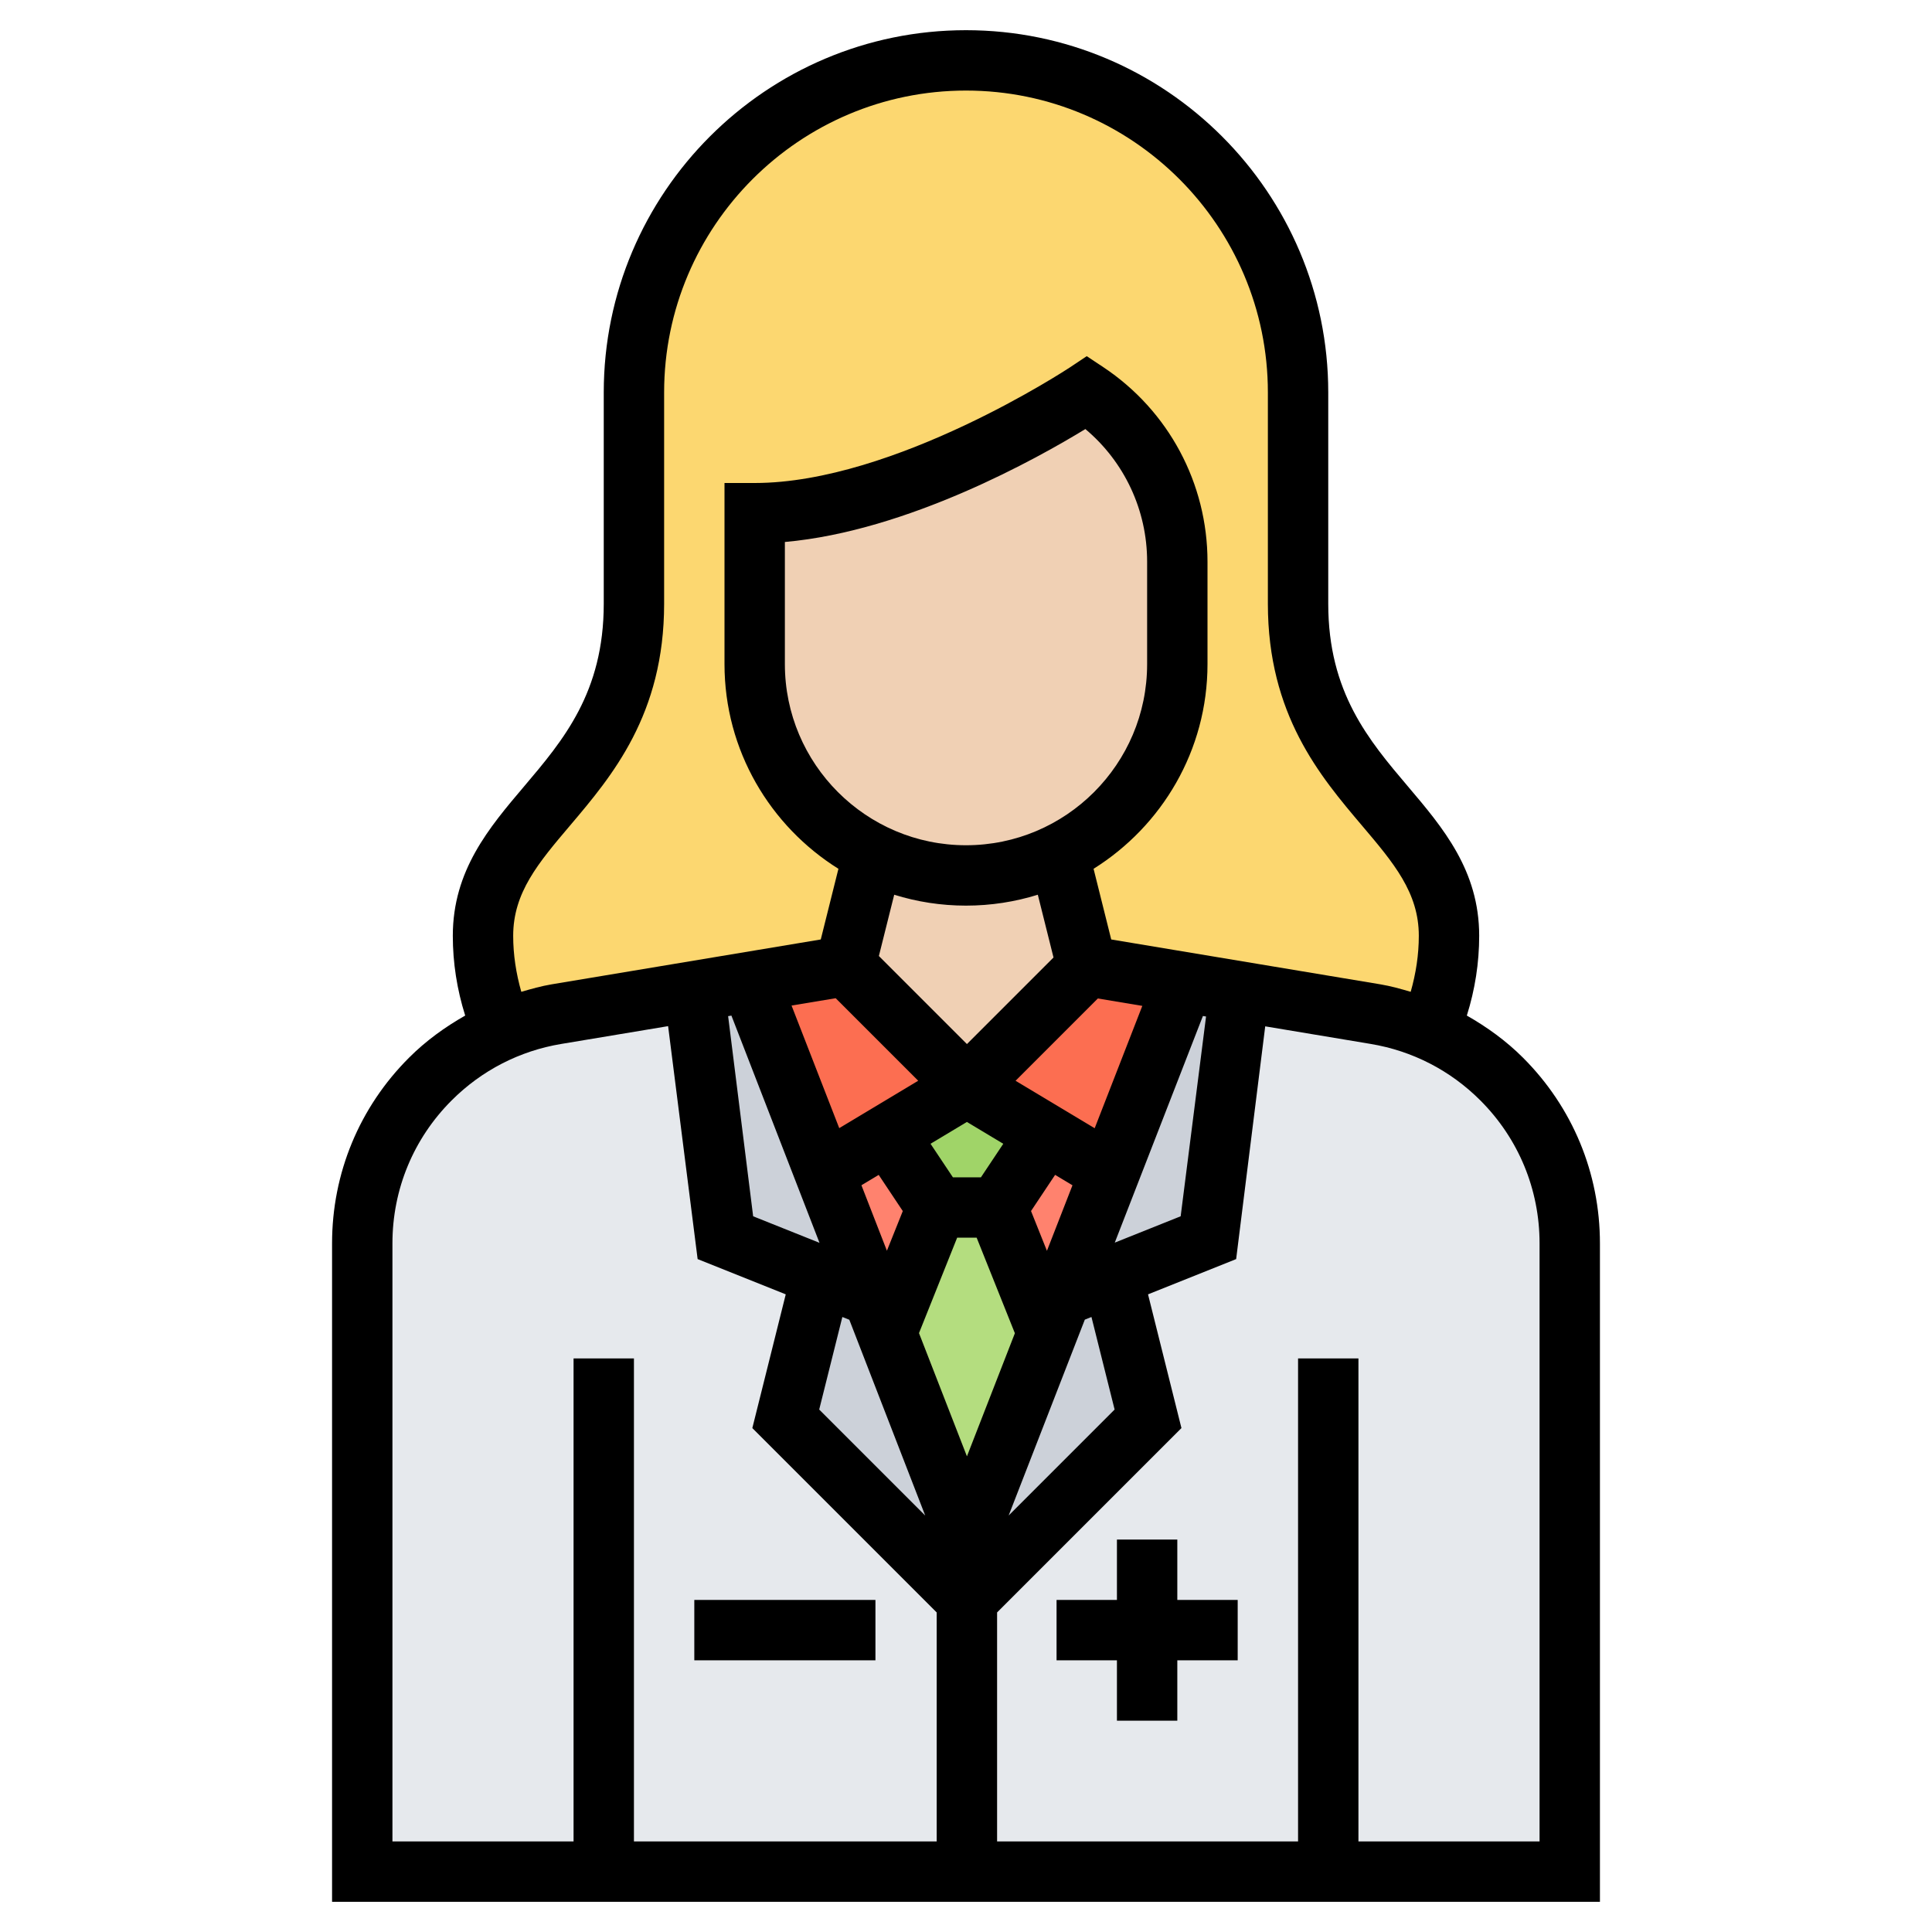 <?xml version="1.0" encoding="UTF-8"?> <svg xmlns="http://www.w3.org/2000/svg" id="Layer_5" height="512" viewBox="0 0 64 64" width="512"> <g> <g> <g> <path d="m48 31c0 1.08-.23 2.13-.65 3.12-.57-.25-1.17-.42-1.78-.53l-4.51-.75-1.84-.3-3.19-.54h-.03l-.93-3.71c2.33-1.13 3.93-3.52 3.93-6.29v-3.39c0-2.26-1.13-4.36-3-5.61 0 0-1.5 1-3.62 2-2.13 1-4.88 2-7.38 2v5c0 2.77 1.6 5.16 3.93 6.29l-.93 3.71-3.14.52-1.87.31-4.56.76c-.61.11-1.21.28-1.78.53-.42-.99-.65-2.04-.65-3.12 0-4 5-5 5-11v-7c0-3.04 1.23-5.79 3.22-7.78s4.74-3.22 7.78-3.22c6.08 0 11 4.92 11 11v7c0 6 5 7 5 11z" fill="#fcd770"></path> </g> <g> <path d="m39 18.61v3.39c0 2.77-1.6 5.16-3.93 6.29-.92.46-1.96.71-3.07.71s-2.15-.25-3.07-.71c-2.33-1.13-3.93-3.52-3.93-6.29v-5c2.5 0 5.25-1 7.38-2 2.12-1 3.62-2 3.62-2 1.87 1.25 3 3.35 3 5.61z" fill="#f0d0b4"></path> </g> <g> <path d="m28 32 .93-3.71c.92.46 1.96.71 3.07.71s2.15-.25 3.07-.71l.93 3.71h.03l-4 4-4-4z" fill="#f0d0b4"></path> </g> <g> <path d="m49.74 35.74c-.69-.69-1.5-1.24-2.39-1.62-.57-.25-1.17-.42-1.78-.53l-4.51-.75-.06.4-.97 7.76-3.18 1.27 1.18 4.73-6 6-6-6 1.18-4.73-3.18-1.27-.97-7.76-.07-.41-4.56.76c-.61.11-1.21.28-1.78.53-.89.38-1.7.93-2.39 1.62-1.45 1.45-2.26 3.41-2.26 5.45v20.81h8 12.03 11.97 8v-20.81c0-2.04-.81-4-2.26-5.45z" fill="#e6e9ed"></path> </g> <g> <path d="m31.03 40-1.66 4.15-.47-1.2-1.6-4.11 2.11-1.27z" fill="#ff826e"></path> </g> <g> <path d="m35.16 42.95-.47 1.2-1.66-4.15 1.62-2.43 2.11 1.27z" fill="#ff826e"></path> </g> <g> <path d="m33.03 40 1.66 4.15-2.66 6.85-2.66-6.85 1.66-4.15z" fill="#b4dd7f"></path> </g> <g> <path d="m32.03 36 2.62 1.57-1.62 2.43h-2l-1.62-2.43z" fill="#a0d468"></path> </g> <g> <path d="m34.65 37.57-2.62-1.57 4-4 3.19.54-.1.23-2.36 6.07z" fill="#fc6e51"></path> </g> <g> <path d="m28.03 32 4 4-2.62 1.57-2.11 1.27-2.36-6.07-.08-.25 3.14-.52z" fill="#fc6e51"></path> </g> <g> <path d="m32.03 51v2l-6-6 1.18-4.73 1.69.68.47 1.2z" fill="#ccd1d9"></path> </g> <g> <path d="m24.86 32.52.08.25 2.36 6.07 1.6 4.11-1.69-.68-3.18-1.27-.97-7.76-.07-.41z" fill="#ccd1d9"></path> </g> <g> <path d="m38.03 47-6 6v-2l2.66-6.85.47-1.2 1.69-.68z" fill="#ccd1d9"></path> </g> <g> <path d="m41 33.24-.97 7.76-3.18 1.27-1.69.68 1.6-4.11 2.36-6.07.1-.23 1.84.3z" fill="#ccd1d9"></path> </g> </g> <g> <path d="m50.452 35.038c-.558-.558-1.19-1.014-1.861-1.396.271-.863.409-1.748.409-2.642 0-2.165-1.2-3.58-2.36-4.948-1.298-1.532-2.64-3.115-2.64-6.052v-7c0-6.617-5.383-12-12-12s-12 5.383-12 12v7c0 2.937-1.342 4.52-2.64 6.052-1.16 1.368-2.36 2.783-2.36 4.948 0 .893.138 1.778.41 2.642-.672.382-1.304.838-1.861 1.396-1.644 1.642-2.549 3.827-2.549 6.151v21.811h42v-21.811c0-2.324-.905-4.509-2.548-6.151zm-33.452-4.038c0-1.432.832-2.413 1.885-3.655 1.388-1.638 3.115-3.675 3.115-7.345v-7c0-5.514 4.486-10 10-10s10 4.486 10 10v7c0 3.67 1.727 5.707 3.115 7.345 1.053 1.242 1.885 2.223 1.885 3.655 0 .625-.095 1.245-.269 1.855-.329-.096-.659-.19-1.001-.247l-8.919-1.487-.585-2.341c2.262-1.415 3.774-3.921 3.774-6.78v-3.395c0-2.593-1.288-5-3.445-6.438l-.555-.368-.554.369c-.058.038-5.813 3.832-10.446 3.832h-1v6c0 2.859 1.512 5.365 3.774 6.78l-.585 2.341-8.919 1.487c-.342.057-.672.152-1.001.247-.174-.61-.269-1.231-.269-1.855zm19.923 15.693-3.51 3.51 2.523-6.488.22-.088zm-6.48-2.532 1.264-3.161h.646l1.266 3.165-1.588 4.078zm1.587-6.995 1.205.723-.74 1.111h-.929l-.741-1.111zm2.124 2.951.798-1.198.575.345-.846 2.171zm-5.046-1.197.798 1.198-.526 1.314-.844-2.169zm7.155-1.546-2.621-1.572 2.726-2.726 1.473.245zm-4.263-9.374c-3.309 0-6-2.691-6-6v-4.046c4.079-.362 8.391-2.786 9.954-3.741 1.291 1.083 2.046 2.683 2.046 4.392v3.395c0 3.309-2.691 6-6 6zm0 2c.828 0 1.627-.127 2.379-.361l.52 2.079-2.868 2.868-2.917-2.917.508-2.03c.751.234 1.55.361 2.378.361zm-4.317 3.067 2.734 2.734-2.616 1.57-1.58-4.061zm-3.454.576 2.918 7.527-2.198-.879-.829-6.63zm3.675 9.984.231.092 2.514 6.486-3.512-3.512zm9.024-2.463 2.92-7.508.104.017-.841 6.618zm-23.928.025c0-1.79.697-3.473 1.962-4.737.993-.993 2.25-1.641 3.636-1.871l3.534-.589.978 7.717 2.919 1.168-1.107 4.43 6.107 6.107v7.586h-10.029v-16h-2v16h-6zm38 19.811h-6v-16h-2v16h-9.97v-7.586l6.107-6.107-1.107-4.43 2.919-1.168.963-7.71 3.49.582c1.385.23 2.643.878 3.636 1.871 1.265 1.265 1.962 2.947 1.962 4.737z"></path> <path d="m23 53h6v2h-6z"></path> <path d="m39 51h-2v2h-2v2h2v2h2v-2h2v-2h-2z"></path> </g> </g> </svg> 